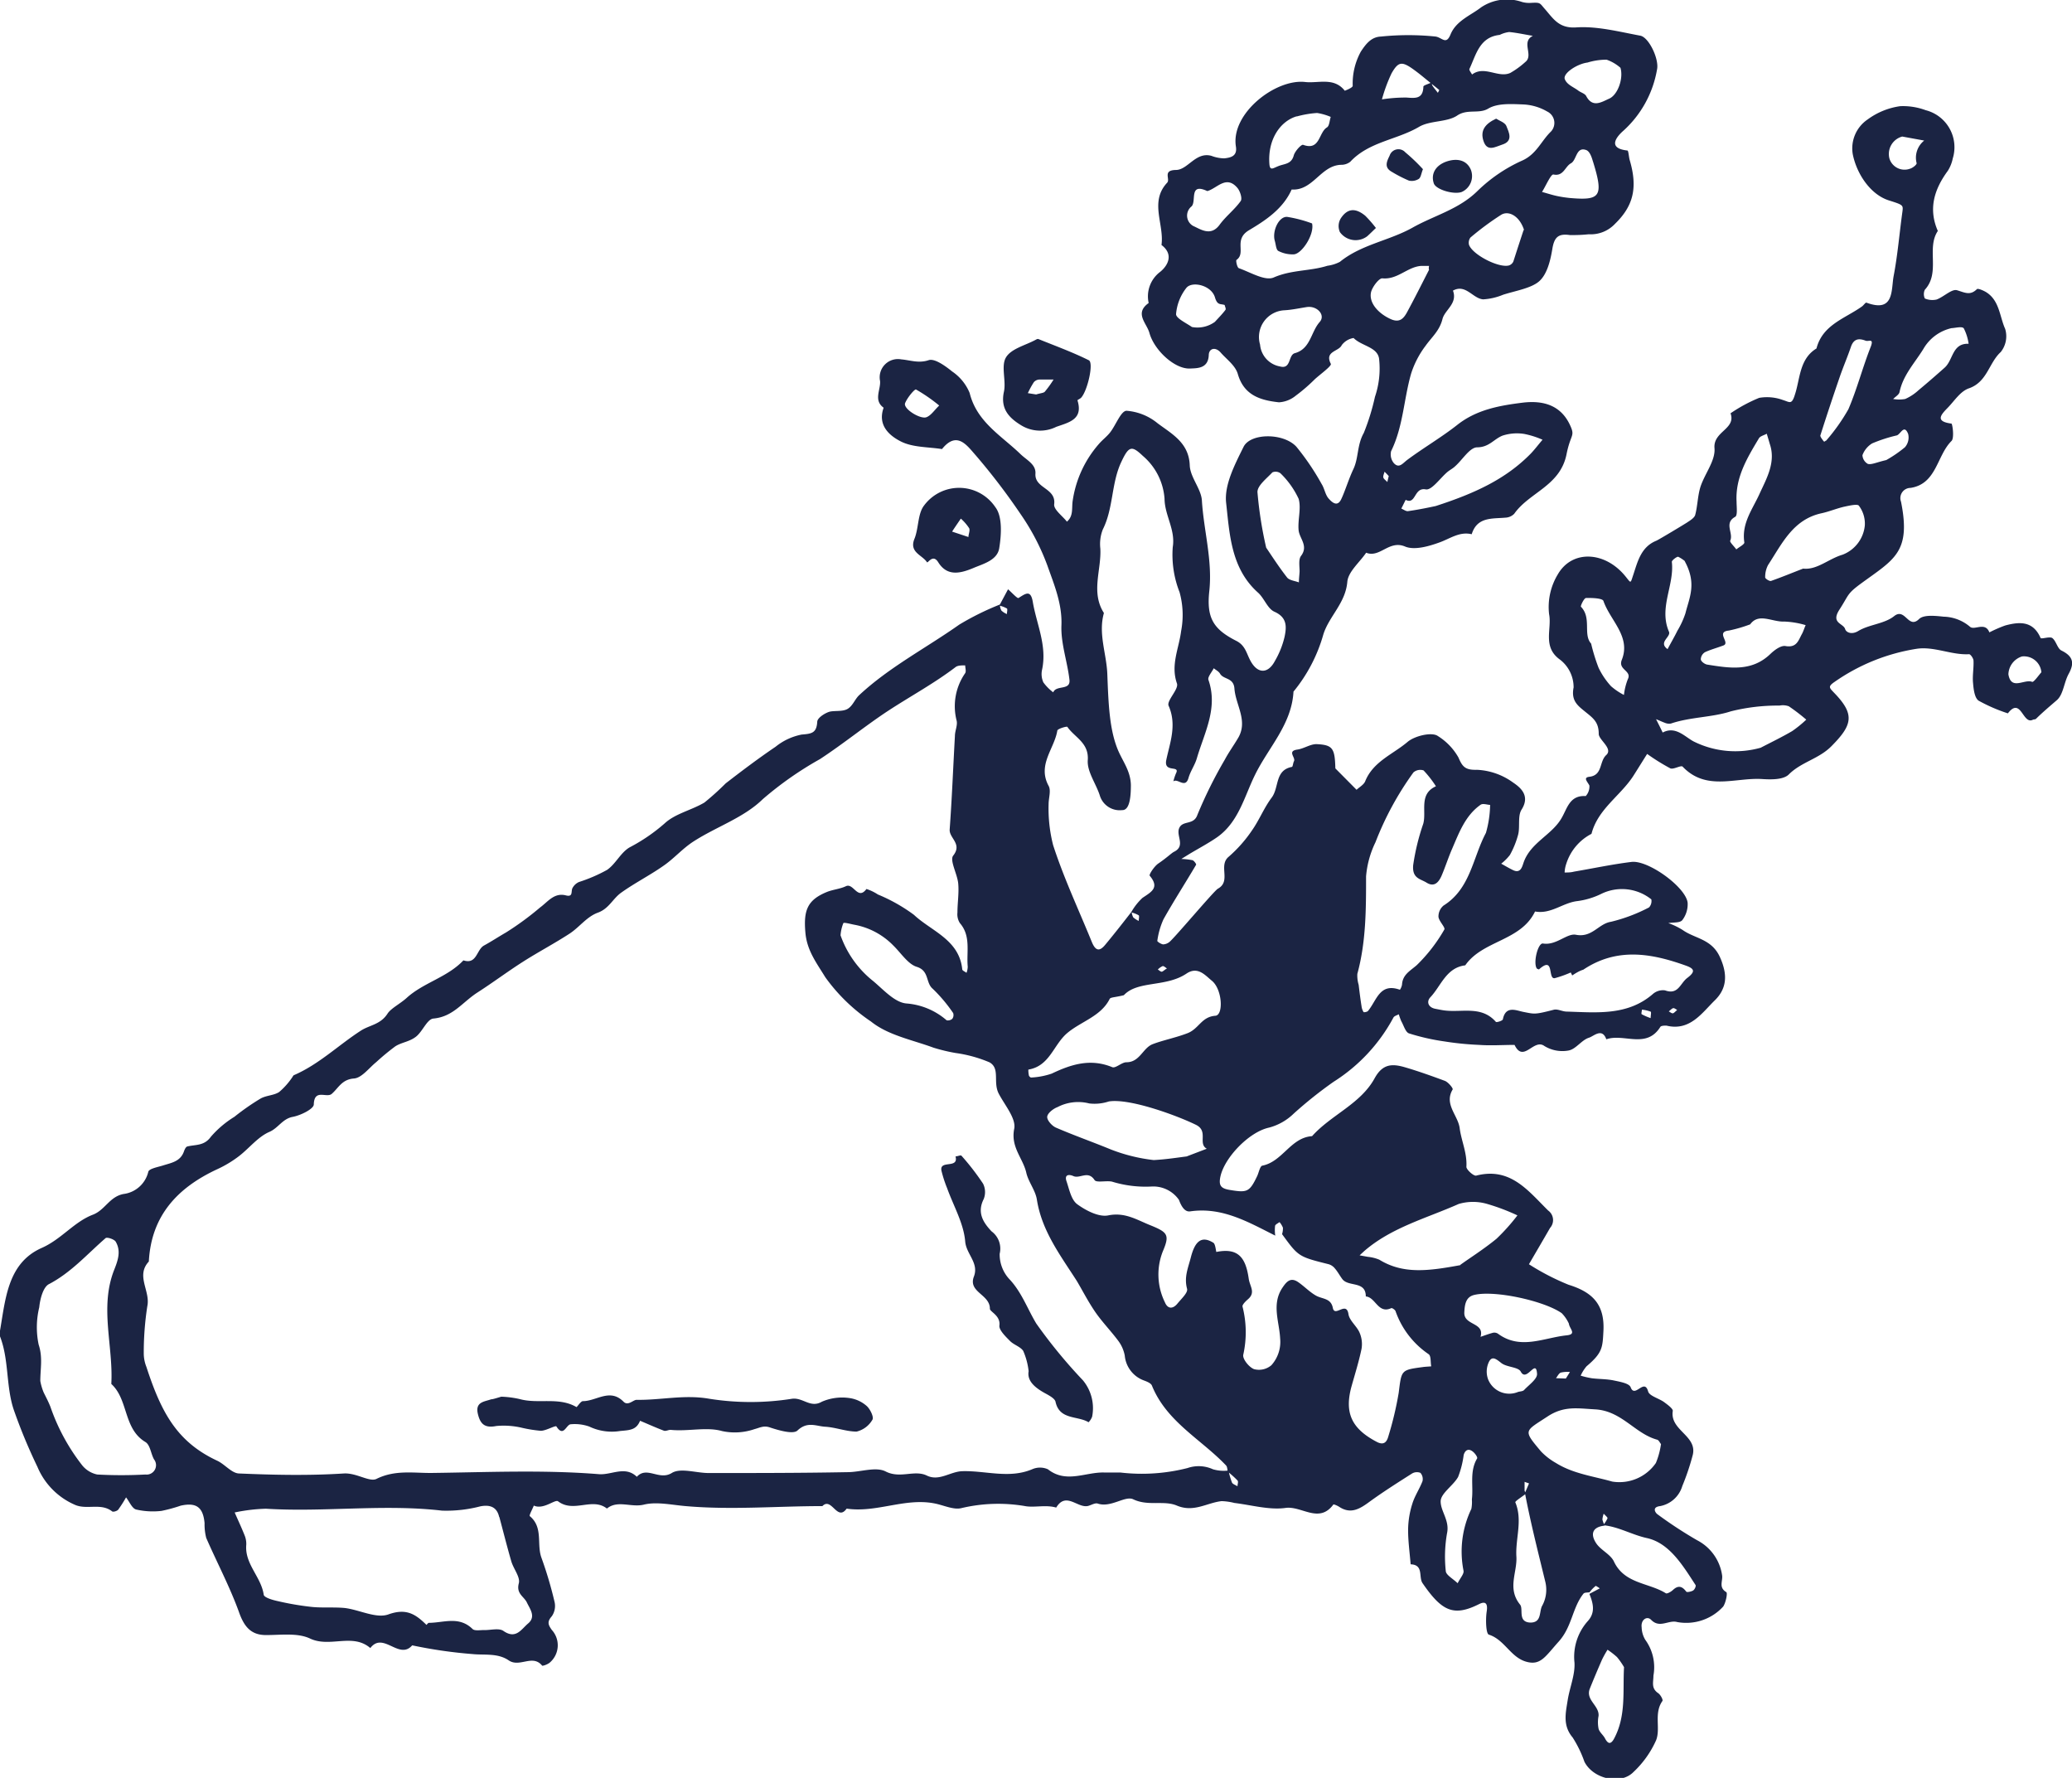 <svg xmlns="http://www.w3.org/2000/svg" viewBox="0 0 237.51 203.77"><defs><style>.cls-1{fill:#1b2443;}</style></defs><g id="Layer_2" data-name="Layer 2"><g id="Layer_1-2" data-name="Layer 1"><path class="cls-1" d="M182.22,182.49c-.24.06-.59,0-.72.18-1.28,1.62-1.29,3.77-2.83,5.48s-2.06,2.76-3.7,2.31c-1.82-.5-2.49-2.53-4.31-3.11-.33-.11-.38-1.76-.24-2.66s-.13-1.21-.87-.84c-2.93,1.47-4.27.82-6.48-2.39-.49-.7.16-2.11-1.37-2.17-.11-1.35-.3-2.69-.29-4a10.1,10.1,0,0,1,.48-2.93c.27-.9.83-1.71,1.17-2.6a1.07,1.07,0,0,0-.24-.95,1.09,1.09,0,0,0-1,.1c-1.65,1.05-3.31,2.1-4.9,3.26-1.08.79-2.1,1.39-3.4.54-.21-.14-.63-.32-.68-.27-1.64,2.23-3.64.13-5.48.39s-3.9-.33-5.86-.57a6.86,6.86,0,0,0-1.47-.21c-1.7.19-3.18,1.33-5.13.51-1.5-.63-3.29.1-5-.72-.93-.45-2.55,1-4.07.49-.3-.1-.73.17-1.1.27-1.2.3-2.53-1.68-3.66.19-1.15-.34-2.38,0-3.45-.15a18.31,18.31,0,0,0-7.37.2c-.94.26-2.12-.35-3.2-.54-3.36-.63-6.6,1.11-10,.61-1.09,1.52-1.72-1.38-2.78-.29-5.21,0-10.43.46-15.67,0-1.57-.13-3.32-.53-4.79-.17s-3-.56-4.24.45c-1.68-1.32-3.8.54-5.6-.83-.35-.26-1.67,1-2.78.49-.16.42-.56,1.12-.46,1.21,1.57,1.3.76,3.22,1.34,4.78a45.2,45.2,0,0,1,1.51,5.1,2.07,2.07,0,0,1-.33,1.6c-.58.65-.39,1,0,1.56a2.61,2.61,0,0,1-.2,3.72c-.23.22-.84.44-.91.37-1.1-1.34-2.57.26-3.83-.6s-2.8-.58-4.14-.72a53.65,53.65,0,0,1-6.92-1c-1.5,1.73-3.32-1.63-4.8.31-2.05-1.76-4.63,0-6.93-1.1-1.44-.67-3.36-.38-5.07-.39s-2.49-1-3.07-2.67c-1.05-2.89-2.51-5.64-3.74-8.46a6.24,6.24,0,0,1-.19-1.7c-.17-1.82-.94-2.4-2.74-2a17.51,17.51,0,0,1-2.2.6,8.58,8.58,0,0,1-2.91-.16c-.47-.13-.77-.91-1.15-1.39a14.66,14.66,0,0,1-.9,1.41c-.13.16-.58.29-.69.2-1.28-1-2.86-.17-4.23-.74a8.18,8.18,0,0,1-4.34-4.37,61.8,61.8,0,0,1-2.73-6.59c-.91-2.77-.5-5.83-1.64-8.56.7-3.79.81-8.13,4.84-9.93,2.28-1,3.73-3,5.89-3.82,1.4-.54,1.9-2.06,3.5-2.37A3.35,3.35,0,0,0,17,134.3c.08-.35,1.06-.53,1.65-.71.95-.31,2-.44,2.42-1.58.08-.23.22-.57.41-.61.95-.23,1.93-.05,2.69-1.11A11.59,11.59,0,0,1,26.87,128a27.18,27.18,0,0,1,3-2.09c.65-.37,1.52-.35,2.13-.75a8.28,8.28,0,0,0,1.47-1.64c.08-.1.13-.26.24-.3,2.86-1.24,5.08-3.43,7.65-5.09,1-.65,2.25-.69,3.06-1.95.39-.61,1.45-1.13,2.2-1.81,1.92-1.75,4.66-2.35,6.5-4.3,1.54.51,1.5-1.23,2.36-1.7s1.66-1,2.53-1.5A33.77,33.77,0,0,0,61.92,104c.89-.65,1.6-1.71,2.93-1.38.84.22.6-.39.75-.79a1.54,1.54,0,0,1,.77-.74,17.87,17.87,0,0,0,3.22-1.39c1-.69,1.56-2,2.6-2.59a20.27,20.27,0,0,0,4-2.74c1.22-1.13,3.09-1.51,4.56-2.39a31,31,0,0,0,2.43-2.19c1.87-1.45,3.76-2.87,5.72-4.2a6.87,6.87,0,0,1,3-1.4c1.14-.09,1.7-.17,1.78-1.46,0-.42.78-.94,1.32-1.13s1.54,0,2.14-.34.83-1.08,1.32-1.56c3.46-3.23,7.66-5.4,11.5-8.11a31.42,31.42,0,0,1,4.65-2.3,1.67,1.67,0,0,0,.18.69,2.05,2.05,0,0,0,.63.4c0-.22.1-.56,0-.64a3.26,3.26,0,0,0-.87-.33l1-1.87c.41.35,1.06,1.08,1.2,1,.8-.5,1.4-1,1.64.46.44,2.58,1.65,5,1.06,7.76a2.31,2.31,0,0,0,.15,1.45,5.3,5.3,0,0,0,1.13,1.14c.34-.87,2-.17,1.86-1.44-.24-2.09-1-4.17-.92-6.23.1-2.49-.86-4.73-1.61-6.86A26.18,26.18,0,0,0,117,58.94a73.31,73.31,0,0,0-5.15-6.75c-1-1.12-2.15-2.86-3.87-.72-1.59-.25-3.33-.18-4.69-.86s-2.72-1.88-2-3.88c-1.19-.85-.32-2.07-.41-3.06a2.09,2.09,0,0,1,2.43-2.48c1,.08,2,.48,3.14.09.69-.23,1.92.67,2.7,1.3a5.5,5.5,0,0,1,2,2.46c.82,3.33,3.64,4.89,5.82,7,.73.71,1.8,1.18,1.72,2.26-.1,1.7,2.38,1.62,2.15,3.49-.08.61.94,1.33,1.46,2,.77-.66.53-1.54.66-2.39a12.63,12.63,0,0,1,3-6.51c.41-.48.92-.85,1.3-1.34.66-.85,1.23-2.45,1.87-2.47a6.35,6.35,0,0,1,3.56,1.43c1.64,1.23,3.6,2.23,3.69,4.84.06,1.37,1.3,2.67,1.39,4,.21,3.47,1.23,6.86.85,10.4-.33,3.06.45,4.36,3.09,5.7,1.08.54,1.18,1.51,1.67,2.36.82,1.45,2,1.41,2.77-.07a10,10,0,0,0,1.1-2.76c.23-1.12.32-2.21-1.17-2.87-.8-.36-1.16-1.56-1.89-2.2-3.09-2.77-3.24-6.7-3.64-10.27-.23-2.06,1-4.41,2-6.43.8-1.6,4.6-1.61,6.06,0a28.81,28.81,0,0,1,2.89,4.27c.33.52.41,1.22.8,1.66s1,1,1.44.08.86-2.32,1.39-3.44c.62-1.3.41-2.77,1.2-4.16a25.92,25.92,0,0,0,1.28-4.14,10.08,10.08,0,0,0,.47-4.38c-.2-1.34-2-1.43-2.92-2.36a2.11,2.11,0,0,0-1.36.82c-.33.74-2,.68-1.25,2.14.12.24-1.18,1.17-1.83,1.76a19.66,19.66,0,0,1-2.19,1.89,3.33,3.33,0,0,1-1.93.76c-2.08-.23-4-.77-4.71-3.24-.29-1-1.31-1.7-2-2.5-.59-.64-1.3-.43-1.33.3-.05,1.59-1.32,1.53-2.16,1.57-1.78.07-4.11-2.14-4.64-4.07-.31-1.14-1.76-2.25-.09-3.44a3.51,3.51,0,0,1,1.33-3.58c.89-.73,1.56-2,.14-3.07.33-2.38-1.4-4.95.65-7.14.39-.42-.57-1.43,1-1.46,1.37,0,2.26-2.11,4.07-1.62a4.32,4.32,0,0,0,1.47.29c.72-.08,1.52-.23,1.34-1.35C141.06,13,146.23,9,149.62,9.4c1.5.17,3.29-.58,4.53,1,0,0,.9-.33.91-.56A7.57,7.57,0,0,1,156,5.9c.6-.91,1.21-1.67,2.3-1.71a30.53,30.53,0,0,1,6.27,0c.76.13,1.2,1,1.71-.26.65-1.56,2.3-2.16,3.5-3.09a5.32,5.32,0,0,1,4.7-.61,3.1,3.1,0,0,0,1,.1c1.09-.06,1,0,1.55.64,1,1.12,1.62,2.31,3.66,2.17,2.41-.16,4.91.5,7.34.95,1,.2,2.18,2.73,1.91,3.89a12.26,12.26,0,0,1-3.85,7c-.63.55-2,2,.45,2.27.14,0,.16.74.28,1.13.94,3.2.37,5.27-1.7,7.28a3.81,3.81,0,0,1-3,1.19,17.83,17.83,0,0,1-2.18.09c-1.32-.19-1.78.25-2,1.6s-.61,2.92-1.52,3.71-2.71,1.08-4.12,1.53a7,7,0,0,1-2.29.53c-1.19-.09-2-1.81-3.46-1,.56,1.48-.94,2.21-1.2,3.25-.34,1.36-1.23,2.07-1.93,3.06a10.63,10.63,0,0,0-1.66,3.18c-.85,2.94-.91,6.09-2.3,8.91a1.57,1.57,0,0,0,.33,1.39c.6.62,1,0,1.52-.39,1.87-1.39,3.9-2.57,5.72-4,2.23-1.77,4.87-2.23,7.51-2.56,2.32-.28,4.47.25,5.53,2.8.45,1.06-.06.9-.5,3.11-.73,3.65-4.26,4.35-6,6.83a1.5,1.5,0,0,1-1,.44c-1.54.14-3.25-.11-3.87,1.9-1.38-.33-2.44.48-3.64.92s-2.9.95-4,.49c-1.84-.78-2.88,1.34-4.46.71-.75,1.11-2.06,2.17-2.16,3.34-.21,2.44-2.08,3.93-2.74,6a18,18,0,0,1-3.43,6.58c-.2,3.75-2.87,6.4-4.4,9.52-1.23,2.48-1.88,5.44-4.37,7.18-1,.69-2.1,1.27-3.15,1.9l-.94.58a7.71,7.71,0,0,1,1.28.14c.18.05.46.45.42.52-1.23,2.09-2.55,4.13-3.74,6.25a8.87,8.87,0,0,0-.71,2.48c0,.09.41.36.66.4A1.22,1.22,0,0,0,134,108c.42-.24,5.16-5.9,5.6-6.14,1.58-.87,0-2.66,1.26-3.68a15.5,15.5,0,0,0,2.65-3c.84-1.19,1.38-2.59,2.26-3.76s.34-3.13,2.31-3.52c.12,0,.13-.45.25-.66.21-.42-.83-1.16.39-1.33.77-.11,1.5-.65,2.23-.62,1.83.09,2.06.49,2.12,2.78l2.43,2.45c.34-.32.85-.59,1-1,.92-2.25,3.18-3.07,4.85-4.49.83-.7,2.8-1.16,3.47-.67a6.89,6.89,0,0,1,2.36,2.46c.45,1.06.78,1.45,2.12,1.41a7.62,7.62,0,0,1,4.13,1.45c.83.56,2,1.49,1,3.09-.48.72-.18,1.92-.4,2.86a10.23,10.23,0,0,1-.95,2.36,5.63,5.63,0,0,1-1,1c.44.24.87.5,1.32.72.92.47,1.09-.41,1.25-.86.79-2.26,3.16-3.11,4.3-5,.71-1.16.93-2.72,2.82-2.61a1.63,1.63,0,0,0,.42-1.21c-.22-.44-.76-.91,0-1,1.54-.18,1.11-1.74,1.93-2.49s-.88-1.74-.86-2.44c0-1.36-.67-1.81-1.53-2.51s-1.66-1.26-1.35-2.8a4,4,0,0,0-1.55-3.18c-2.06-1.46-.92-3.52-1.26-5.22a7.21,7.21,0,0,1,1-4.56c1.64-2.85,5.44-2.66,7.78.26.63.78.53.81.86-.18.5-1.49.87-3.21,2.64-3.93.29-.12,3.31-1.94,3.56-2.11s.83-.51.91-.86c.27-1,.28-2.19.6-3.21.49-1.51,1.73-3,1.61-4.43-.17-1.94,2.49-2.18,1.84-4a17.67,17.67,0,0,1,3.28-1.77,5.29,5.29,0,0,1,2.73.25c.77.23,1,.59,1.37-.63.6-1.8.5-4.08,2.47-5.28.7-2.73,3.28-3.43,5.22-4.82.19-.14.41-.48.51-.43,3.23,1.2,2.81-1.48,3.12-3.08.46-2.42.66-4.89,1-7.34.1-.77.09-.78-1.55-1.3-2.09-.66-3.68-3-4.14-5.29a4,4,0,0,1,1.72-4,8.19,8.19,0,0,1,3.71-1.51,7.45,7.45,0,0,1,2.93.46,4.38,4.38,0,0,1,3.1,5.54,4.2,4.2,0,0,1-.56,1.4c-1.55,2.11-2.27,4.35-1.15,6.9-1.34,2,.33,4.76-1.49,6.74a1.18,1.18,0,0,0,0,1,2.19,2.19,0,0,0,1.35.12c.84-.31,1.75-1.26,2.36-1.06.89.27,1.49.63,2.26-.13.12-.11.68.13,1,.31,1.59.94,1.59,2.8,2.24,4.25a2.89,2.89,0,0,1-.51,2.65c-1.36,1.24-1.54,3.41-3.62,4.15-1,.33-1.67,1.43-2.45,2.23s-1.5,1.57.42,1.82c.11,0,.36,1.67,0,2C222,52.23,222,55.46,219,55.92a1.17,1.17,0,0,0-1.09,1.58c1.17,5.82-.79,6.6-4.6,9.39-1.63,1.2-1.34,1.25-2.47,3-1,1.56.47,1.53.67,2.22.1.34.71.69,1.5.21,1.26-.76,3-.81,4.12-1.71,1.27-1,1.61,1.55,2.85.34.53-.52,1.87-.37,2.82-.27a4.83,4.83,0,0,1,3,1.14c.51.49,1.75-.61,2.24.66a15.25,15.25,0,0,1,1.81-.79c1.64-.44,3.19-.55,4.06,1.43.07.16,1-.19,1.33,0,.46.34.59,1.21,1.06,1.44,1.34.66,1.52,1.43.82,2.69-.54,1-.6,2.35-1.35,3s-1.62,1.38-2.38,2.13c-.08.09-.26.06-.36.11-1.17.62-1.36-2.69-2.87-.73a18.93,18.93,0,0,1-3.35-1.45c-.46-.31-.58-1.27-.64-2-.09-.85.09-1.72.05-2.58,0-.27-.35-.76-.51-.75-2,.12-4-.92-6-.62a22.49,22.49,0,0,0-9.41,3.79c-.79.54-.61.67-.07,1.24,2.42,2.49,2.13,3.69-.3,6.14-1.45,1.46-3.44,1.8-4.87,3.22-.6.62-2,.61-3.06.54-3.07-.2-6.42,1.41-9.12-1.42-.19-.2-1.05.36-1.42.19a23.77,23.77,0,0,1-2.65-1.65c-.54.85-1.06,1.7-1.61,2.56-1.49,2.27-4.05,3.78-4.77,6.6A5.84,5.84,0,0,0,179.54,99a3.55,3.55,0,0,0-.19,1c.36,0,.72,0,1.08-.1,2.19-.37,4.37-.84,6.58-1.11,1.91-.24,6.22,2.88,6.44,4.67a3,3,0,0,1-.61,2c-.27.33-1,.24-1.6.34a8.28,8.28,0,0,1,1.64.79c1.4,1,3.31,1,4.27,3.1s.73,3.67-.57,4.95c-1.49,1.45-2.86,3.57-5.56,2.91-.22,0-.61,0-.7.15-1.6,2.56-4.19.71-6.19,1.42-.49-1.37-1.45-.34-2-.18-.84.27-1.48,1.3-2.31,1.46a3.94,3.94,0,0,1-2.8-.52c-1.22-.88-2.39,2-3.41-.12-1.36,0-2.7.1-4.05,0a34.49,34.49,0,0,1-4-.4,25,25,0,0,1-4.05-.92c-.4-.14-.6-.9-.88-1.39a7.64,7.64,0,0,1-.29-.8c-.21.12-.51.19-.61.37a19.72,19.72,0,0,1-6.85,7.36,47.81,47.81,0,0,0-4.59,3.66,6.39,6.39,0,0,1-2.82,1.6c-2.29.49-5.12,3.44-5.58,5.63-.21,1,.06,1.33,1,1.5,2.07.35,2.33.28,3.22-1.58.19-.41.32-1.14.59-1.19,2.32-.46,3.25-3.22,5.7-3.38,2.19-2.45,5.56-3.68,7.18-6.65.91-1.65,2-1.67,3.45-1.25s3.08,1,4.59,1.56c.4.15,1,.89.89,1-1,1.69.62,2.95.81,4.42s.87,2.85.77,4.44c0,.32.84,1.08,1.13,1,3.91-1,5.93,1.72,8.24,4a1.35,1.35,0,0,1,.22,2c-.8,1.39-1.61,2.77-2.42,4.16a27.57,27.57,0,0,0,4.54,2.35c2.72.84,4.15,2.23,4,5.28-.1,1.91-.09,2.51-1.94,4.07a4.42,4.42,0,0,0-.67,1.07,9.78,9.78,0,0,0,1.3.3c.83.1,1.69.08,2.5.25s1.76.34,1.93.78c.48,1.31,1.56-1.1,2,.47.14.53,1.22.79,1.83,1.23.39.29,1,.73,1,1-.37,2.25,2.86,2.84,2.28,5.09a27.63,27.63,0,0,1-1.19,3.53,3.29,3.29,0,0,1-2.54,2.3c-1,.12-.52.78-.33.92a48.49,48.49,0,0,0,4.58,3,5.39,5.39,0,0,1,2.85,4c.11.66-.43,1.39.48,1.94.17.09-.05,1.2-.35,1.65a5.74,5.74,0,0,1-5.27,1.78c-1-.28-2,.77-3-.26-.47-.48-1.19,0-1.08.86a2.9,2.9,0,0,0,.42,1.44,5.35,5.35,0,0,1,.93,4.1c0,.78-.28,1.43.53,2,.27.17.6.77.5.91-1,1.41-.19,3.12-.72,4.49a11.31,11.31,0,0,1-2.6,3.65c-1.49,1.52-4.63.78-5.62-1.18a13.26,13.26,0,0,0-1.35-2.78c-1.16-1.37-.8-2.81-.57-4.27s.86-2.9.78-4.31a6.15,6.15,0,0,1,1.49-4.72c.94-1,.66-2.07.22-3.16l1.19-.63a3.94,3.94,0,0,0-.46-.29A3.67,3.67,0,0,0,182.22,182.49ZM164.1,9.45a1.06,1.06,0,0,0,.09.36c.19.29.42.55.63.83.05-.11.18-.31.15-.33-.3-.26-.62-.5-.93-.76-.57-.45-1.11-.92-1.7-1.36-1.6-1.2-2-1.22-2.82.2a17.92,17.92,0,0,0-1.11,3,17.69,17.69,0,0,1,2.8-.21c1,.07,1.91.2,1.95-1.25C163.15,9.78,163.77,9.62,164.1,9.45Zm10.82,161.74c-.42.35-1.28.87-1.22,1,.86,2.07,0,4.14.12,6.2.12,1.83-1.09,3.66.43,5.53.4.51-.31,2,1.18,2.05,1.27,0,1-1.16,1.31-1.86a3.83,3.83,0,0,0,.39-2.84c-.82-3.37-1.68-6.74-2.33-10.16.16-.36.31-.72.47-1.09l-.51-.18c0,.33,0,.66,0,1A1.44,1.44,0,0,0,174.92,171.19Zm9,3.67c-1.49.17-1.61,1.07-.91,2.08.55.77,1.63,1.23,2,2.05,1.22,2.56,4,2.4,5.94,3.62.14.09.6-.17.82-.38.61-.57,1.06-.42,1.52.19.08.11.55,0,.76-.11s.38-.52.31-.64c-1.46-2.24-3-4.83-5.6-5.39-1.72-.38-3.25-1.31-5-1.47a3.28,3.28,0,0,0,.51-.8c0-.12-.28-.34-.44-.52a2.69,2.69,0,0,0-.15.67A4,4,0,0,0,183.94,174.86Zm-37.76-33.25c-3.07-1.54-6.06-3.3-9.73-2.77-.6.09-1-.53-1.29-1.32a3.58,3.58,0,0,0-3.1-1.53,13.11,13.11,0,0,1-4.58-.56c-.68-.14-1.8.16-2-.19-.74-1.12-1.66-.12-2.41-.44-.56-.25-1.05-.15-.8.58.32.94.54,2.13,1.23,2.64,1,.73,2.48,1.5,3.56,1.28,1.92-.39,3.29.52,4.82,1.13,2,.81,2.24,1.1,1.43,3a7.21,7.21,0,0,0,.24,5.83c.32.78.91.79,1.43.16s1.23-1.27,1.11-1.71c-.36-1.35.13-2.4.44-3.62.47-1.82,1.21-2.5,2.58-1.65.24.15.3,1.05.34,1.05,2.54-.51,3.37.69,3.71,3.07.13.91.84,1.59-.13,2.39-.25.22-.64.61-.58.81a11.88,11.88,0,0,1,.08,5.53c-.08.49.67,1.41,1.23,1.63a2.19,2.19,0,0,0,2-.45,4,4,0,0,0,1-3.07c-.09-1.9-1-3.9.25-5.79.47-.7.93-1.25,1.79-.68.71.48,1.32,1.14,2.06,1.56s1.72.28,1.94,1.41,1.55-.83,1.79.71c.11.77,1,1.41,1.3,2.19a3.27,3.27,0,0,1,.2,1.8c-.3,1.44-.74,2.85-1.14,4.27-.85,3.06,0,4.87,2.87,6.38.84.45,1.17,0,1.34-.61a38.78,38.78,0,0,0,1.19-5c.33-2.6.24-2.62,2.73-2.95.31-.05.64-.05,1-.09-.1-.48,0-1.2-.31-1.4a9.91,9.91,0,0,1-3.78-4.92c-.06-.17-.4-.39-.49-.35-1.52.7-1.79-1.25-2.92-1.34,0-1.83-2-1.05-2.7-2-.29-.39-.52-.83-.83-1.19a1.44,1.44,0,0,0-.72-.5c-3.47-.87-3.47-.87-5.35-3.45a2.16,2.16,0,0,0,.1-.74,2.39,2.39,0,0,0-.39-.64c-.18.14-.49.27-.51.44A4.28,4.28,0,0,0,146.18,141.61Zm-16.45-37.14a1.88,1.88,0,0,0,.19.67,2.54,2.54,0,0,0,.63.41c0-.22.09-.57,0-.64a3.09,3.09,0,0,0-.87-.34,6.79,6.79,0,0,1,1.3-1.66c1-.68,2-1.15.83-2.54-.11-.12.52-1.09,1-1.41,1-.68,1.53-1.22,1.8-1.34,1.35-.68.18-1.84.59-2.73s1.65-.29,2.07-1.48a51,51,0,0,1,3.14-6.33c.44-.83,1-1.6,1.48-2.41,1.26-2-.23-3.83-.37-5.76-.1-1.28-1.25-1-1.65-1.7-.15-.26-.47-.41-.72-.62-.22.45-.72,1-.61,1.33,1.13,3.25-.47,6.06-1.33,9-.22.76-.73,1.46-.95,2.23-.36,1.3-1.25,0-1.74.41a5.82,5.82,0,0,1,.3-.92c.52-1-1.43,0-1.11-1.54.4-1.92,1.24-4,.27-6.2-.27-.59,1.19-1.9.95-2.57-.74-2.13.23-4,.48-6a9.76,9.76,0,0,0-.18-4.46,11.72,11.72,0,0,1-.78-5.16c.33-2-.92-3.63-.94-5.54A7.11,7.11,0,0,0,131,52.25c-1.28-1.22-1.61-1.13-2.46.68-1.17,2.46-.89,5.3-2.13,7.76a4.58,4.58,0,0,0-.28,2.19c.13,2.46-1.11,5,.41,7.38-.67,2.37.3,4.65.39,7,.13,3.43.24,6.44,1.26,8.8.56,1.28,1.41,2.35,1.44,3.92,0,1.3-.12,2.9-1,2.87a2.38,2.38,0,0,1-2.54-1.61c-.43-1.4-1.5-2.79-1.4-4.12.14-2-1.51-2.6-2.34-3.81-.06-.09-1.1.21-1.15.42-.34,2.1-2.31,3.92-1,6.34.3.54,0,1.39,0,2.09a16.86,16.86,0,0,0,.52,4.71c1.22,3.77,2.92,7.38,4.42,11.06.43,1.06.89,1.17,1.57.33C127.76,107,128.74,105.74,129.73,104.47Zm11.11,64.07a9.12,9.12,0,0,0,.4,1.38c.09.19.41.28.63.43,0-.23.13-.54,0-.67a10.83,10.83,0,0,0-1.11-1c-.06-.25-.05-.56-.2-.72-2.85-3-6.82-5-8.5-9.16-.12-.28-.59-.46-.94-.59a3.36,3.36,0,0,1-2.17-2.84,4.06,4.06,0,0,0-.75-1.7c-.88-1.18-1.94-2.25-2.75-3.47s-1.34-2.28-2-3.39c-1.85-2.89-4-5.7-4.57-9.29-.16-1.1-1-2.07-1.23-3.16-.4-1.65-1.8-2.9-1.37-5,.22-1.17-1.07-2.67-1.77-4s.19-2.88-1.06-3.6a15.22,15.22,0,0,0-3.88-1.07,20,20,0,0,1-2.54-.61c-2.44-.9-5.21-1.42-7.17-3A20.48,20.48,0,0,1,94.6,112c-1-1.64-2.11-3.06-2.28-5.13-.22-2.53.22-3.72,2.47-4.64.7-.28,1.5-.34,2.18-.66.87-.41,1.35,1.67,2.35.32a5.37,5.37,0,0,1,1.31.63,19.34,19.34,0,0,1,4.13,2.33c2,1.88,5.19,2.84,5.54,6.24,0,.16.33.28.49.41a2.23,2.23,0,0,0,.14-.7c-.16-1.7.39-3.51-.9-5a1.87,1.87,0,0,1-.28-1.21c0-1.11.19-2.22.09-3.32s-1-2.65-.58-3.2c1.08-1.36-.47-2-.4-3,.26-3.56.4-7.14.6-10.71,0-.62.35-1.28.18-1.83a6.63,6.63,0,0,1,1-5.38c.13-.23,0-.59,0-.89-.37,0-.83,0-1.08.18-2.45,1.87-5.17,3.34-7.71,5S96.67,85.25,94,87a39.57,39.57,0,0,0-6.57,4.6c-2.18,2.13-5.31,3.15-7.93,4.84-1.29.83-2.27,2-3.52,2.84-1.52,1.06-3.21,1.92-4.73,3-1,.69-1.42,1.85-2.71,2.32s-2.11,1.66-3.24,2.4c-1.75,1.14-3.6,2.11-5.37,3.24s-3.42,2.37-5.18,3.5-2.79,2.79-5.07,3c-.72.06-1.24,1.49-2,2.08s-1.64.64-2.36,1.1a27,27,0,0,0-2.19,1.81c-.84.68-1.66,1.81-2.55,1.88-1.39.1-1.78,1.09-2.55,1.76-.59.52-2-.63-2.06,1.21,0,.52-1.51,1.26-2.42,1.43-1.17.22-1.65,1.28-2.67,1.72-1.3.56-2.29,1.85-3.46,2.76A13.05,13.05,0,0,1,24.92,134c-4.55,2.11-7.58,5.31-7.86,10.59-1.52,1.63.19,3.36-.17,5.1a34.62,34.62,0,0,0-.41,5.51,4.23,4.23,0,0,0,.3,1.46c1.71,5.25,3.51,8.6,8.1,10.75.88.4,1.65,1.42,2.49,1.47,4,.17,8,.26,12.05,0,1.45-.08,2.91,1,3.72.63,2.15-1.08,4.32-.66,6.4-.69,6.37-.08,12.75-.37,19.11.14,1.45.12,3-1,4.35.3,1.15-1.26,2.55.46,4-.43,1-.63,2.8,0,4.23,0,5.3,0,10.62,0,15.92-.1,1.48,0,3.23-.66,4.37-.08,1.67.86,3.3-.22,4.72.47s2.68-.46,4.07-.5c2.66-.08,5.36.89,8-.22a2.22,2.22,0,0,1,1.81,0c2.1,1.66,4.32.3,6.47.37.61,0,1.22,0,1.83,0a21.21,21.21,0,0,0,7.7-.51,3.94,3.94,0,0,1,2.92.14A4.44,4.44,0,0,0,140.84,168.54Zm-83.6,5.33c-.25-1.11-1-1.45-2.17-1.22a15.39,15.39,0,0,1-4.38.49c-6.72-.78-13.46.2-20.19-.22a20.1,20.1,0,0,0-3.58.43c.38.87.78,1.72,1.13,2.6a2.59,2.59,0,0,1,.2,1.1c-.2,2.21,1.71,3.68,2,5.73.05.32,1,.6,1.61.73a32.74,32.74,0,0,0,3.94.67c1.24.12,2.51,0,3.75.12,1.69.21,3.6,1.24,5,.73,2.07-.74,3.13,0,4.36,1.21,0,0,.18-.24.27-.24,1.68,0,3.45-.81,5,.7.26.26.93.11,1.42.13.72,0,1.64-.25,2.13.1,1.44,1,2.05-.21,2.83-.86.93-.78.19-1.68-.14-2.39s-1.25-1-.93-2.21c.19-.72-.62-1.66-.87-2.55C58.11,177.22,57.69,175.55,57.24,173.87ZM152.16,30.46a4.28,4.28,0,0,0,1.43-.45c2.47-2,5.63-2.41,8.33-3.92,2.46-1.39,5.26-2.07,7.41-4.17a17.72,17.72,0,0,1,5.12-3.5c1.68-.73,2.21-2.27,3.35-3.36a1.45,1.45,0,0,0-.45-2.28,6,6,0,0,0-2.76-.81c-1.34-.05-2.93-.16-4,.48s-2.38,0-3.55.79-3.11.55-4.38,1.3c-2.55,1.5-5.74,1.7-7.88,4a1.67,1.67,0,0,1-1.06.35c-2.33.07-3.21,3-5.66,2.83-1,2.25-3.05,3.57-4.88,4.66s-.3,2.6-1.44,3.41c-.1.07.07.88.27.95,1.32.46,3,1.5,4,1.06C148.05,30.91,150.16,31.09,152.16,30.46Zm28.06,81.34c-.06-.12-.11-.23-.17-.34a12.47,12.47,0,0,1-1.83.65c-.84.16,0-2.63-1.81-1,0,0-.24-.06-.27-.14-.4-.69.16-2.92.73-2.83,1.53.25,2.76-1.22,3.79-1,1.85.35,2.57-1.27,4-1.49a18.85,18.85,0,0,0,4.37-1.65,1.07,1.07,0,0,0,.26-.92,5.39,5.39,0,0,0-5.76-.62,8.76,8.76,0,0,1-2.74.82c-1.67.2-3,1.52-4.83,1.19-1.64,3.41-6,3.29-8,6.17-2.19.27-2.77,2.36-4,3.66-.47.5-.26,1.18.61,1.33.37.07.73.15,1.09.19,2,.23,4.18-.56,5.81,1.3.08.09.77-.13.8-.29.32-1.63,1.57-1,2.36-.85,1.29.25,1.26.32,3.48-.25.43-.11.94.19,1.43.21,3.45.1,7,.51,9.91-2a1.76,1.76,0,0,1,1.41-.43c1.51.55,1.73-.79,2.53-1.41,1-.75.82-1.08-.12-1.42-4-1.44-7.94-2.11-11.78.46C181.05,111.27,180.63,111.53,180.22,111.8ZM5,159.58c.21.44.52,1,.78,1.66a23.09,23.09,0,0,0,3.63,6.69A3,3,0,0,0,11.15,169a50.64,50.64,0,0,0,5.51,0,1.08,1.08,0,0,0,1-1.73c-.37-.64-.43-1.66-1-2-2.54-1.53-1.92-4.84-3.9-6.65.24-4.36-1.37-8.78.33-13.08.44-1.11.8-2.16.17-3.23-.17-.28-1-.55-1.16-.4-2.11,1.83-3.95,3.95-6.51,5.28-.65.35-1,1.71-1.09,2.64a9.69,9.69,0,0,0-.07,4.28c.49,1.47.19,2.78.19,4.17A6.28,6.28,0,0,0,5,159.58Zm165.8-67.33c-.3,0-.83-.21-1.1,0-1.72,1.22-2.43,3.14-3.23,5-.44,1-.78,2.08-1.22,3.11-.33.76-.84,1.36-1.73.8-.73-.45-1.66-.48-1.53-2a25.74,25.74,0,0,1,1.15-4.73c.41-1.43-.54-3.42,1.46-4.31a12.15,12.15,0,0,0-1.42-1.82,1.19,1.19,0,0,0-1.16.23,35.24,35.24,0,0,0-4.35,8,11,11,0,0,0-1.08,3.92c0,3.76,0,7.5-1,11.17a3.66,3.66,0,0,0,.15,1.25c.1.83.2,1.64.33,2.45a1.62,1.62,0,0,0,.23.67c0,.06.43,0,.52-.13,1-1.21,1.33-3.25,3.65-2.42a1.49,1.49,0,0,0,.24-.58c.07-1.16.91-1.56,1.69-2.24a18.46,18.46,0,0,0,3.16-4.08c.15-.23-.61-.94-.67-1.45a1.63,1.63,0,0,1,.58-1.3c3.09-1.93,3.35-5.5,4.86-8.33A12.31,12.31,0,0,0,170.81,92.25Zm-42,21.82c-1,.25-1.5.22-1.6.42-1,2-3.27,2.57-4.86,3.91s-2,3.78-4.46,4.19a2.76,2.76,0,0,0,.06.66c0,.09.18.26.26.25a8.59,8.59,0,0,0,2.36-.45c2.24-1.07,4.44-1.76,6.93-.74.39.17,1.08-.56,1.63-.56,1.54,0,1.87-1.63,3-2.07s2.68-.75,4-1.26,1.59-1.88,3.2-2c.94-.08.8-3-.39-4-.76-.61-1.62-1.72-2.93-.83C133.63,113.18,130.4,112.36,128.82,114.07Zm61.58,51.42c-.13-.16-.24-.43-.42-.48-2.57-.7-4.06-3.32-7.14-3.48-2-.11-3.55-.42-5.43.82-2.65,1.74-2.83,1.52-.75,4a7.38,7.38,0,0,0,1.7,1.32c2,1.25,4.3,1.52,6.47,2.14a5.09,5.09,0,0,0,5-2.13A8.91,8.91,0,0,0,190.4,165.49Zm-23-20.51c1-.73,2.67-1.78,4.16-3a22.8,22.8,0,0,0,2.4-2.68,23.82,23.82,0,0,0-3.46-1.31,5.78,5.78,0,0,0-3.27,0c-3.68,1.64-7.69,2.68-10.83,5.4l-.53.49.94.17a4.57,4.57,0,0,1,1.32.33C160.85,146.06,163.73,145.68,167.41,145Zm-31.35-12.44,2.3-.88c-1.05-.59.22-2-1.22-2.73-2.15-1.06-7.6-3.07-10-2.69a5.22,5.22,0,0,1-2.25.23,5.11,5.11,0,0,0-3.64.42c-.49.18-1.15.7-1.18,1.11s.56,1.05,1,1.24c2.08.9,4.22,1.65,6.31,2.51a19.54,19.54,0,0,0,4.9,1.21C133.74,132.88,135.14,132.65,136.06,132.54Zm65.83-46.86c1.2-.62,2.42-1.21,3.58-1.89a13.36,13.36,0,0,0,1.61-1.31,22.52,22.52,0,0,0-2-1.53,2,2,0,0,0-1.07-.08,22,22,0,0,0-5.58.66c-2.14.7-4.63.64-6.87,1.4a1.24,1.24,0,0,1-.7-.09c-.33-.12-.63-.27-1-.41.26.51.51,1,.76,1.53,1.52-.81,2.61.57,3.63,1.06A10.69,10.69,0,0,0,201.89,85.68ZM96.35,107.2a11.62,11.62,0,0,0,3.76,5.26c1.19,1,2.45,2.43,3.78,2.55a7.93,7.93,0,0,1,4.62,1.93.76.76,0,0,0,.65-.17.73.73,0,0,0,.1-.66,17.54,17.54,0,0,0-2.35-2.79c-.82-.69-.37-2.06-1.83-2.51-1-.31-1.8-1.58-2.68-2.44A8.33,8.33,0,0,0,98,106c-.46-.08-1.27-.32-1.33-.19A4.6,4.6,0,0,0,96.35,107.2ZM164.57,58c4.44-1.44,8-3.06,10.89-6,.48-.5.9-1.07,1.36-1.6a10,10,0,0,0-2.07-.66,5.32,5.32,0,0,0-2.52.19c-1,.4-1.53,1.33-2.9,1.34-.85,0-1.68,1.42-2.53,2.17-.26.25-.6.42-.88.65-.84.71-1.81,2.13-2.49,2-1.37-.26-1.1,1.8-2.3,1.2-.17.33-.33.67-.5,1,.27.11.55.34.79.29C162.7,58.4,164,58.12,164.57,58Zm42.12,7.17c1.59.18,2.91-1.12,4.51-1.59a4,4,0,0,0,2.56-3.34,3.4,3.4,0,0,0-.68-2.28c-.16-.23-1.13,0-1.7.12-.86.2-1.69.55-2.55.74-3.3.7-4.56,3.5-6.16,5.94a2.92,2.92,0,0,0-.33,1.42c0,.14.5.47.68.4C204.21,66.16,205.35,65.69,206.69,65.17Zm-26.85,86.54a4.24,4.24,0,0,0-.82-1.2c-2-1.41-7.65-2.65-10-2.1-1,.22-1.13,1.09-1.17,2.08,0,1.44,2.35,1.07,1.86,2.73.48-.16.95-.34,1.44-.47a.77.77,0,0,1,.56.11c2.57,1.9,5.25.46,7.86.19C180.79,152.93,179.9,152.29,179.84,151.71Zm-34.7-88.94c.58.85,1.43,2.18,2.39,3.41.26.34.9.39,1.36.57,0-.42.06-.84.08-1.26,0-.6-.14-1.37.16-1.77.88-1.15-.17-2-.27-2.93-.12-1.2.32-2.52,0-3.62a9.82,9.82,0,0,0-2.09-2.93.94.94,0,0,0-.92-.1c-.65.7-1.72,1.51-1.71,2.26A45.12,45.12,0,0,0,145.14,62.77Zm55.48,8.79a16.39,16.39,0,0,1-2.44.71c-1.56.16.2,1.4-.63,1.71s-1.44.46-2.11.77a1,1,0,0,0-.48.8c0,.25.44.57.72.62,2.55.4,5.11.86,7.27-1.23.46-.44,1.21-1,1.74-.89,1.28.21,1.46-.67,1.87-1.4.17-.32.27-.68.42-1a9.89,9.89,0,0,0-2.43-.41C203.14,71.31,201.6,70.2,200.62,71.56ZM144.44,39.5A2.78,2.78,0,0,0,146.72,42c1.3.36.93-1.3,1.7-1.52,1.82-.5,1.83-2.42,2.85-3.57.71-.79-.28-1.88-1.45-1.72-.85.13-1.7.32-2.56.37A3.07,3.07,0,0,0,144.44,39.5Zm37.95,34.27a20.81,20.81,0,0,0,.85,2.76,8.68,8.68,0,0,0,1.43,2.12,7.3,7.3,0,0,0,1.48,1,7.11,7.11,0,0,1,.44-1.79c.51-1-1.14-1.07-.69-2.22,1.08-2.68-1.33-4.52-2.1-6.76-.11-.32-1.3-.36-2-.34-.22,0-.65.91-.58,1C182.48,70.84,181.43,72.71,182.39,73.77Zm-15.3,107.69c.3-.61.75-1.08.67-1.44a11.28,11.28,0,0,1,.9-7.08,4.3,4.3,0,0,0,.06-1.09c.19-1.56-.29-3.2.6-4.69.08-.13-.23-.57-.45-.75-.51-.44-.92-.24-1.09.35a10.7,10.7,0,0,1-.64,2.52c-.56,1-2,1.88-2,2.8,0,1.15,1.05,2.2.73,3.66a15.45,15.45,0,0,0-.14,4.35C165.78,180.53,166.53,180.93,167.09,181.46Zm19.07,9.62a8.22,8.22,0,0,0-.81-1.16,9.76,9.76,0,0,0-1.08-.84,12.5,12.5,0,0,0-.63,1.13c-.48,1.1-.95,2.21-1.4,3.33-.52,1.3,1.1,1.94,1,3.13a3.78,3.78,0,0,0,0,1.46c.1.4.53.72.73,1.1.3.57.61.78,1,.13C186.43,196.73,186,193.88,186.16,191.08ZM202.87,50.89c-.11-.39-.23-.78-.35-1.18-.31.18-.75.27-.9.53-1.34,2.24-2.71,4.48-2.56,7.26,0,.59.13,1.57-.15,1.73-1.34.73-.17,1.88-.58,2.74-.07.17.45.64.7,1,.32-.27.95-.58.92-.8-.34-2.26,1-3.86,1.82-5.74C202.54,54.77,203.57,52.93,202.87,50.89ZM223.7,37.61A5,5,0,0,0,220.47,40c-1,1.62-2.33,3-2.73,4.94-.06.3-.48.53-.73.79a3.94,3.94,0,0,0,1.38,0,5.57,5.57,0,0,0,1.52-1c1-.83,2-1.7,3-2.59s.85-2.81,2.75-2.74a5.67,5.67,0,0,0-.55-1.76C224.92,37.37,224.17,37.59,223.7,37.61Zm-49-11.25c-.51-1.59-1.74-2.26-2.61-1.75a32.36,32.36,0,0,0-3.54,2.62,1,1,0,0,0-.16.83c.42,1.15,3.44,2.69,4.59,2.36a.85.85,0,0,0,.49-.44C173.91,28.61,174.36,27.23,174.65,26.36Zm-10.84,4.12c-.36,0-.7,0-1,0-1.57.14-2.68,1.6-4.42,1.42-.39,0-1.14,1-1.28,1.59-.27,1.22.84,2.45,2.27,3.09,1,.44,1.45-.07,1.83-.74.88-1.62,1.7-3.26,2.55-4.92C163.77,30.83,163.77,30.69,163.81,30.48ZM171.91,4c-2.32.25-2.7,2.26-3.47,3.9-.06.14.19.43.3.64,1.42-1.07,3,.44,4.38-.18a9.65,9.65,0,0,0,1.72-1.25c1-.77-.53-2.31.87-3-.9-.15-1.8-.35-2.71-.44A3.33,3.33,0,0,0,171.91,4Zm-23.27,9.33c-1.9.56-3.35,2.68-3.13,5.49.07.78.41.46,1,.23.71-.3,1.51-.2,1.79-1.23.13-.49.87-1.3,1.08-1.22,1.95.71,1.76-1.42,2.73-2,.28-.17.29-.79.43-1.2a6.56,6.56,0,0,0-1.56-.45A11.39,11.39,0,0,0,148.64,13.35ZM209.33,50.5a21.76,21.76,0,0,0,2.55-3.6c1-2.33,1.63-4.81,2.57-7.18.37-1-.26-.54-.59-.67-.83-.32-1.39-.2-1.7.73-.4,1.17-.89,2.3-1.29,3.47-.76,2.21-1.5,4.44-2.21,6.67,0,.16.21.42.35.61S209.18,50.53,209.33,50.5ZM185.75,7.77a4.8,4.8,0,0,0-1.59-.93,7.47,7.47,0,0,0-2.19.33c-1.2.15-2.85,1.25-2.6,1.9s1,.9,1.54,1.31c.3.23.77.34.92.64.73,1.38,1.78.66,2.6.3C185.43,10.91,186.12,9,185.75,7.77Zm-3.14,10.77c-.06-.13-.27-1.15-.78-1.34-1.18-.43-1.08,1.15-1.76,1.52s-.84,1.52-2,1.28c-.29-.06-.86,1.28-1.31,2,.56.15,1.13.34,1.69.46s1,.18,1.47.23C183.44,23,183.85,22.55,182.61,18.54ZM138.39,21.9c-2.15-1-1.2,1.18-1.81,1.76a1.35,1.35,0,0,0,.2,2.24c.85.38,2,1.22,3-.11.72-1,1.73-1.75,2.44-2.75.2-.28-.06-1.11-.36-1.48C140.56,20,139.5,21.61,138.39,21.9Zm2,13.06c-.49-.17-.84.07-1.12-.87-.41-1.41-2.65-1.91-3.29-1.08a5.59,5.59,0,0,0-1.17,3c0,.47,1.14,1,1.82,1.47a3.39,3.39,0,0,0,2.63-.59c.41-.45.84-.88,1.21-1.37C140.56,35.4,140.42,35.14,140.39,35Zm52.72,29.35c.23.18-.21-.24-.73-.49-.12-.07-.76.4-.74.58.31,2.67-1.52,5.25-.33,8,.26.61-1.27,1.2-.16,2,.37-.7.78-1.4,1.13-2.11a10,10,0,0,0,.92-2C193.63,68.53,194.54,66.9,193.11,64.31ZM174,159.54c.23-.07.56-.07.7-.22.55-.59,1.52-1.26,1.49-1.85-.11-1.85-1.18,1-1.86-.25-.28-.56-1.61-.5-2.24-1s-1.07-.84-1.43-.1a2.57,2.57,0,0,0-.07,2A2.61,2.61,0,0,0,174,159.54ZM216.22,52.73a14.31,14.31,0,0,0,2.14-1.47,1.7,1.7,0,0,0,.37-1.52c-.46-1.16-.85,0-1.29.16a17.13,17.13,0,0,0-2.84.92,2.66,2.66,0,0,0-1.11,1.35,1.21,1.21,0,0,0,.62,1C214.55,53.28,215.06,53,216.22,52.73Zm1.83-37.08a2.07,2.07,0,0,0-1.47,2.51,1.81,1.81,0,0,0,2.35,1.18c.31-.08.8-.47.77-.64a2.5,2.5,0,0,1,.87-2.59ZM234,77.05a2,2,0,0,0-2.23-1.81,2.22,2.22,0,0,0-1.55,2.05c.32,1.89,1.83.5,2.72.86C233.12,78.23,233.74,77.33,234,77.05ZM107.66,46.48A19,19,0,0,0,105,44.64c-.15-.07-1,.93-1.25,1.57s1.78,1.9,2.47,1.6C106.75,47.59,107.11,47,107.66,46.48Zm81.55,70.21c0-.3.1-.7,0-.74a3.92,3.92,0,0,0-1-.23c0,.19-.12.5,0,.54A7,7,0,0,0,189.21,116.69ZM179.49,158l.47-.75a3.3,3.3,0,0,0-1.05.07c-.23.09-.37.41-.55.64ZM159.19,54.57c-.15-.18-.32-.34-.48-.51-.05.22-.19.48-.14.67s.31.34.46.52C159.08,55,159.13,54.8,159.19,54.57ZM133.77,111c-.17-.1-.36-.3-.5-.27a1.8,1.8,0,0,0-.55.39c.15.09.34.28.47.25S133.57,111.09,133.77,111Zm58.52,4.78c-.17-.09-.36-.26-.5-.23s-.33.24-.5.37c.15.08.32.23.46.22S192.09,115.87,192.29,115.73Z"/><path class="cls-1" d="M121.08,48.92a4.15,4.15,0,0,1-4-.16c-1.42-.86-2.43-1.91-2-3.87.27-1.28-.36-2.92.23-3.92s2.2-1.38,3.36-2c.11-.06.26-.15.36-.11,1.93.78,3.91,1.5,5.78,2.43.58.29-.14,3.46-.87,4.28-.12.14-.45.26-.43.32C124.18,48.06,122.57,48.4,121.08,48.92Zm-2.31-3.71c.54-.16.85-.16,1-.32a12.48,12.48,0,0,0,1-1.39c-.54,0-1.09,0-1.62,0a.89.89,0,0,0-.64.3,10.15,10.15,0,0,0-.69,1.26Z"/><path class="cls-1" d="M111.63,65.08c-1.58.67-3.07,1-4.09-.65-.63-1-1.19.2-1.29,0-.54-.83-2.06-1.12-1.43-2.67.5-1.23.36-2.87,1.11-3.83a5,5,0,0,1,8.16.19c.83,1.07.7,3.16.45,4.71C114.32,64.2,112.75,64.61,111.63,65.08Zm-1.49-5.64c-.47.69-.75,1.09-1,1.49l1.87.62c0-.32.2-.71.09-1A5.46,5.46,0,0,0,110.14,59.44Z"/><path class="cls-1" d="M57.46,160.08a11.08,11.08,0,0,1,2.14.28c2.12.58,4.44-.28,6.48.91.08,0,.49-.69.74-.68,1.55,0,3.1-1.51,4.65.06.52.53,1.11-.21,1.5-.21,2.78.05,5.48-.63,8.35-.12a30.25,30.25,0,0,0,9.45,0c1.28-.18,2.11,1.1,3.43.34a5.84,5.84,0,0,1,3.13-.43,3.78,3.78,0,0,1,2,.9c.41.35.86,1.29.68,1.58a2.87,2.87,0,0,1-1.82,1.37c-1.2,0-2.42-.5-3.65-.56-1-.07-2-.63-3.12.43-.48.47-2.1,0-3.09-.32-.77-.29-1.2,0-1.85.17a6.92,6.92,0,0,1-3.71.22c-1.78-.51-3.92.07-5.91-.14-.24,0-.53.17-.75.1-.93-.35-1.83-.76-2.74-1.14-.43,1.06-1.17,1.07-2.27,1.17a6,6,0,0,1-3.56-.51,5,5,0,0,0-2.1-.26c-.54,0-.82,1.56-1.66.25-.09-.15-1.16.48-1.77.5a15.47,15.47,0,0,1-2.2-.35,9.1,9.1,0,0,0-2.92-.2c-1.35.27-1.85-.25-2.12-1.42-.3-1.35.75-1.36,1.53-1.64C56.49,160.37,56.62,160.33,57.46,160.08Z"/><path class="cls-1" d="M117.91,157.16a8,8,0,0,0-.62-2.33c-.33-.49-1.08-.69-1.52-1.14s-1.28-1.24-1.21-1.77c.15-1.15-1.11-1.57-1.09-1.93,0-1.65-2.53-1.88-1.83-3.69.59-1.55-.88-2.56-1-4-.17-2.08-1.34-4.08-2.07-6.11a14.27,14.27,0,0,1-.65-2c-.27-1.3,2-.18,1.61-1.65.23,0,.59-.18.68-.08a28.33,28.33,0,0,1,2.48,3.21,2.16,2.16,0,0,1,.07,1.76c-.78,1.55-.07,2.67.9,3.7a2.46,2.46,0,0,1,.93,2.57,4.18,4.18,0,0,0,1.2,3c1.35,1.48,2,3.34,3,5a58.7,58.7,0,0,0,5.34,6.5,5,5,0,0,1,1.06,4.17,1.78,1.78,0,0,1-.41.64c-1.26-.77-3.34-.24-3.79-2.36-.08-.34-.63-.65-1-.86C118.66,159.09,117.71,158.3,117.91,157.16Z"/><path class="cls-1" d="M150.4,25.61c.29,1.24-1.14,3.45-2.07,3.54a3.54,3.54,0,0,1-1.8-.39c-.26-.15-.28-.75-.4-1.15-.33-1.13.47-2.84,1.43-2.75A14.68,14.68,0,0,1,150.4,25.61Z"/><path class="cls-1" d="M165.85,18.5c1.32-.43,2.35-.06,2.77,1A2,2,0,0,1,167.56,22c-.92.34-3-.28-3.21-1C164,19.93,164.55,18.94,165.85,18.5Z"/><path class="cls-1" d="M157.72,26.13c-.32.3-.65.64-1,.95a2.21,2.21,0,0,1-3.13-.48,1.7,1.7,0,0,1,.1-1.57c.76-1.16,1.68-1.23,2.81-.3A14.45,14.45,0,0,1,157.72,26.13Z"/><path class="cls-1" d="M163.11,19.39c-.19.46-.23.93-.47,1.11a1.5,1.5,0,0,1-1.14.2,15.23,15.23,0,0,1-1.95-1c-.91-.5-.6-1.17-.26-1.86a1.06,1.06,0,0,1,1.8-.38A20.9,20.9,0,0,1,163.11,19.39Z"/><path class="cls-1" d="M171.5,13.6c.33.22,1,.43,1.17.83.28.72.84,1.74-.49,2.15-.77.24-1.72.88-2.14-.45C169.68,15,170.18,14.21,171.5,13.6Z"/></g></g></svg>